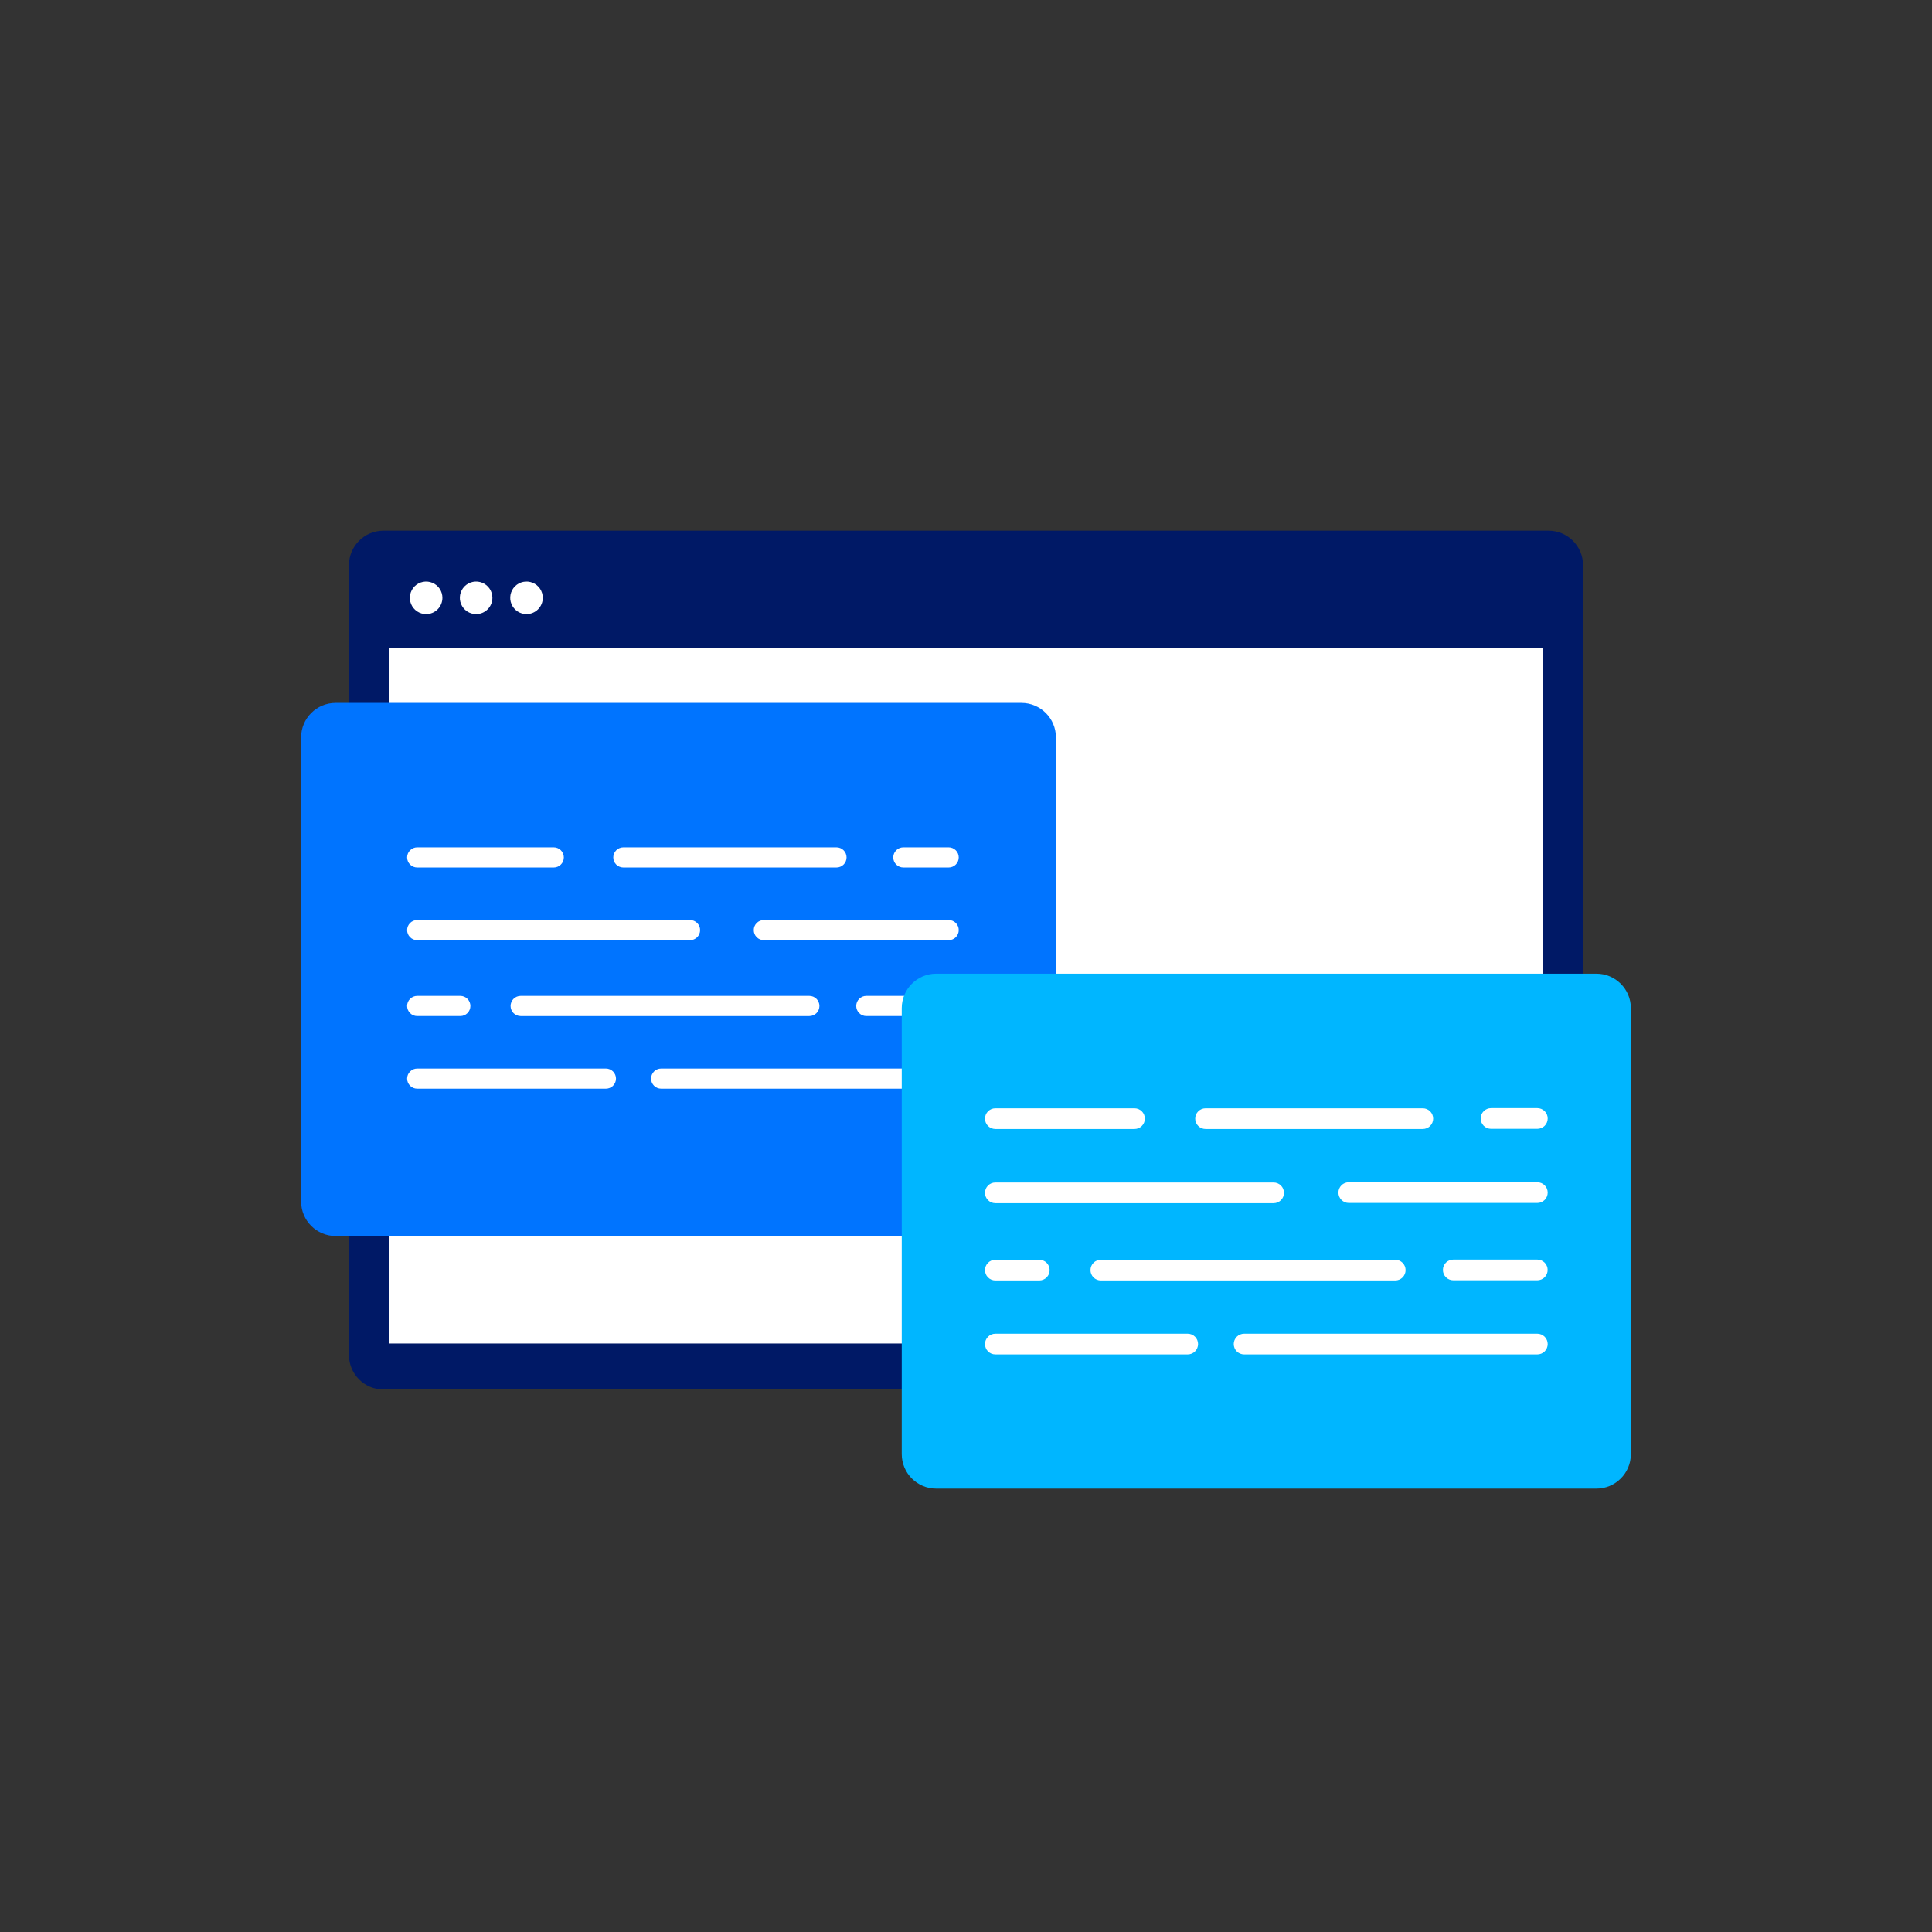 <svg fill="none" viewBox="0 0 260 260" xmlns="http://www.w3.org/2000/svg" xmlns:xlink="http://www.w3.org/1999/xlink"><rect x="0" y="0" width="260" height="260" fill="#333333" stroke="none"/><mask id="a" height="260" maskUnits="userSpaceOnUse" width="260" x="0" y="0"><path d="m0 0h260v260h-260z" fill="#fff"/></mask><g mask="url(#a)"><path d="m208.393 71.414h-156.789c-2.564 0-4.643 2.079-4.643 4.643v106.293c0 2.565 2.079 4.643 4.643 4.643h156.789c2.564 0 4.643-2.078 4.643-4.643v-106.293c0-2.564-2.079-4.643-4.643-4.643z" fill="#001966"/><path d="m207.612 87.258h-155.229v93.544h155.229zm-150.264-4.617c-.433 0-.857-.129-1.218-.369-.36-.241-.641-.583-.807-.984-.166-.401-.209-.841-.125-1.266.085-.425.293-.816.6-1.122.306-.306.697-.515 1.122-.6.425-.085.866-.041 1.266.125.4.166.743.447.984.807.241.36.369.784.369 1.217 0 .581-.231 1.139-.642 1.55-.411.411-.968.642-1.55.642zm6.726 0c-.433 0-.857-.129-1.217-.369-.36-.241-.641-.583-.807-.984-.166-.401-.209-.841-.125-1.266.085-.425.293-.816.6-1.122.306-.306.697-.515 1.122-.6.425-.085.866-.041 1.266.125.4.166.743.447.983.807.241.36.369.784.369 1.217 0 .581-.231 1.139-.642 1.55s-.968.642-1.55.642zm6.781 0c-.433 0-.857-.129-1.218-.369-.36-.241-.641-.583-.807-.984-.166-.401-.209-.841-.125-1.266.085-.425.293-.816.6-1.122.306-.306.697-.515 1.122-.6.425-.085.866-.041 1.266.125.4.166.743.447.984.807.241.36.369.784.369 1.217 0 .581-.231 1.139-.642 1.55-.411.411-.968.642-1.55.642z" fill="#fff"/><path d="m137.457 94.594h-92.291c-2.564 0-4.643 2.079-4.643 4.643v62.455c0 2.565 2.079 4.643 4.643 4.643h92.291c2.564 0 4.643-2.078 4.643-4.643v-62.455c0-2.564-2.079-4.643-4.643-4.643z" fill="#0074ff"/><path d="m83.887 114.031h28.684c.359 0 .704.143.958.397.254.255.397.599.397.959s-.143.704-.397.959c-.254.254-.599.397-.958.397h-28.684c-.36 0-.704-.143-.959-.397-.254-.255-.397-.599-.397-.959s.143-.704.397-.959c.254-.254.599-.397.959-.397zm-27.742 0h18.376c.36 0 .704.143.959.397.254.255.397.599.397.959s-.143.704-.397.959c-.254.254-.599.397-.959.397h-18.376c-.36 0-.704-.143-.959-.397-.254-.255-.397-.599-.397-.959s.143-.704.397-.959c.254-.254.599-.397.959-.397zm0 9.781h36.716c.36 0 .704.143.959.398.254.254.397.599.397.958 0 .36-.143.705-.397.959-.254.254-.599.397-.959.397h-36.716c-.36 0-.704-.143-.959-.397-.254-.254-.397-.599-.397-.959 0-.359.143-.704.397-.958.254-.255.599-.398.959-.398zm52.773 10.211c.178 0 .354.035.519.104.164.068.314.168.44.294.126.125.225.275.294.439.068.165.103.341.103.519s-.035.354-.103.519c-.069.164-.168.314-.294.44s-.276.226-.44.294c-.165.068-.341.103-.519.103h-38.851c-.178 0-.354-.035-.519-.103-.164-.068-.314-.168-.44-.294s-.226-.276-.294-.44c-.068-.165-.103-.341-.103-.519s.035-.354.103-.519c.068-.164.168-.314.294-.439.126-.126.275-.226.44-.294.165-.069.341-.104.519-.104zm-52.773 0h5.803c.36 0 .704.143.959.398.254.254.397.599.397.958 0 .36-.143.705-.397.959-.254.254-.599.397-.959.397h-5.803c-.178 0-.354-.035-.519-.103s-.314-.168-.44-.294c-.126-.126-.226-.276-.294-.44-.068-.165-.103-.341-.103-.519s.035-.354.103-.519c.068-.164.168-.314.294-.439.126-.126.275-.226.44-.294.165-.069.341-.104.519-.104zm25.396 12.485h-25.396c-.36 0-.704-.143-.959-.397-.254-.254-.397-.599-.397-.958 0-.36.143-.705.397-.959.254-.254.599-.397.959-.397h25.396c.36 0 .704.143.959.397.254.254.397.599.397.959 0 .359-.143.704-.397.958-.254.254-.599.397-.959.397zm46.125 0h-38.693c-.36 0-.704-.143-.959-.397-.254-.254-.397-.599-.397-.958 0-.36.143-.705.397-.959.254-.254.599-.397.959-.397h38.693c.36 0 .705.143.959.397s.397.599.397.959c0 .359-.143.704-.397.958s-.599.397-.959.397zm.003-9.773h-11.087c-.178 0-.354-.035-.519-.103-.164-.068-.313-.168-.439-.294s-.226-.276-.294-.44c-.068-.165-.103-.341-.103-.519s.035-.354.103-.519c.068-.164.168-.314.294-.439.126-.126.275-.226.439-.294.165-.069.341-.104.519-.104h11.087c.36 0 .705.143.959.398.254.254.397.599.397.958 0 .36-.143.705-.397.959s-.599.397-.959.397zm.001-10.211h-24.877c-.359 0-.704-.143-.958-.397-.255-.254-.397-.599-.397-.959 0-.359.142-.704.397-.958.254-.255.599-.398.958-.398h24.877c.359 0 .704.143.958.398.255.254.397.599.397.958 0 .36-.142.705-.397.959-.254.254-.599.397-.958.397zm-.003-9.781h-6.1c-.36 0-.705-.143-.959-.397-.254-.255-.397-.599-.397-.959s.143-.704.397-.959c.254-.254.599-.397.959-.397h6.1c.36 0 .705.143.959.397.254.255.397.599.397.959s-.143.704-.397.959c-.254.254-.599.397-.959.397z" fill="#fff"/><path d="m214.831 131.031h-88.837c-2.564 0-4.642 2.079-4.642 4.643v60.014c0 2.564 2.078 4.643 4.642 4.643h88.837c2.564 0 4.643-2.079 4.643-4.643v-60.014c0-2.564-2.079-4.643-4.643-4.643z" fill="#00b6ff"/><path d="m162.237 149.148h29.24c.37 0 .724.147.985.408.261.262.408.616.408.985 0 .37-.147.724-.408.985s-.615.408-.985.408h-29.24c-.37 0-.724-.147-.985-.408-.262-.261-.408-.615-.408-.985 0-.369.146-.723.408-.985.261-.261.615-.408.985-.408zm-28.289 0h18.729c.369 0 .724.147.985.408.261.262.408.616.408.985 0 .37-.147.724-.408.985s-.616.408-.985.408h-18.729c-.37 0-.724-.147-.985-.408-.262-.261-.408-.615-.408-.985 0-.369.146-.723.408-.985.261-.261.615-.408.985-.408zm0 9.985h37.449c.369 0 .724.147.985.408s.408.615.408.985c0 .369-.147.723-.408.985-.261.261-.616.408-.985.408h-37.449c-.37 0-.724-.147-.985-.408-.262-.262-.408-.616-.408-.985 0-.37.146-.724.408-.985.261-.261.615-.408.985-.408zm53.817 10.398c.369 0 .724.147.985.408s.408.616.408.985c0 .37-.147.724-.408.985s-.616.408-.985.408h-39.622c-.37 0-.724-.147-.985-.408s-.408-.615-.408-.985c0-.369.147-.724.408-.985s.615-.408.985-.408zm-53.817 0h5.915c.369 0 .723.147.984.408.262.261.408.616.408.985 0 .37-.146.724-.408.985-.261.261-.615.408-.984.408h-5.915c-.37 0-.724-.147-.985-.408-.262-.261-.408-.615-.408-.985 0-.369.146-.724.408-.985.261-.261.615-.408.985-.408zm25.888 12.739h-25.888c-.37 0-.724-.147-.985-.408-.262-.261-.408-.615-.408-.985 0-.369.146-.723.408-.985.261-.261.615-.408.985-.408h25.888c.37 0 .724.147.985.408.261.262.408.616.408.985 0 .37-.147.724-.408.985s-.615.408-.985.408zm47.052 0h-39.464c-.369 0-.724-.147-.985-.408s-.408-.615-.408-.985c0-.369.147-.723.408-.985.261-.261.616-.408.985-.408h39.464c.37 0 .724.147.985.408.261.262.408.616.408.985 0 .37-.147.724-.408.985s-.615.408-.985.408zm-.005-9.976h-11.31c-.37 0-.724-.147-.985-.408-.262-.262-.408-.616-.408-.985 0-.37.146-.724.408-.985.261-.261.615-.408.985-.408h11.31c.369 0 .723.147.984.408.262.261.408.615.408.985 0 .369-.146.723-.408.985-.261.261-.615.408-.984.408zm.005-10.407h-25.378c-.369 0-.724-.146-.985-.408-.261-.261-.408-.615-.408-.985 0-.369.147-.723.408-.984.261-.262.616-.408.985-.408h25.378c.369 0 .724.146.985.408.261.261.408.615.408.984 0 .37-.147.724-.408.985-.261.262-.616.408-.985.408zm.001-9.976h-6.231c-.369 0-.723-.147-.984-.408-.262-.261-.408-.616-.408-.985 0-.37.146-.724.408-.985.261-.261.615-.408.984-.408h6.231c.37 0 .724.147.985.408s.408.615.408.985c0 .369-.147.724-.408.985s-.615.408-.985.408z" fill="#fff"/></g></svg>
